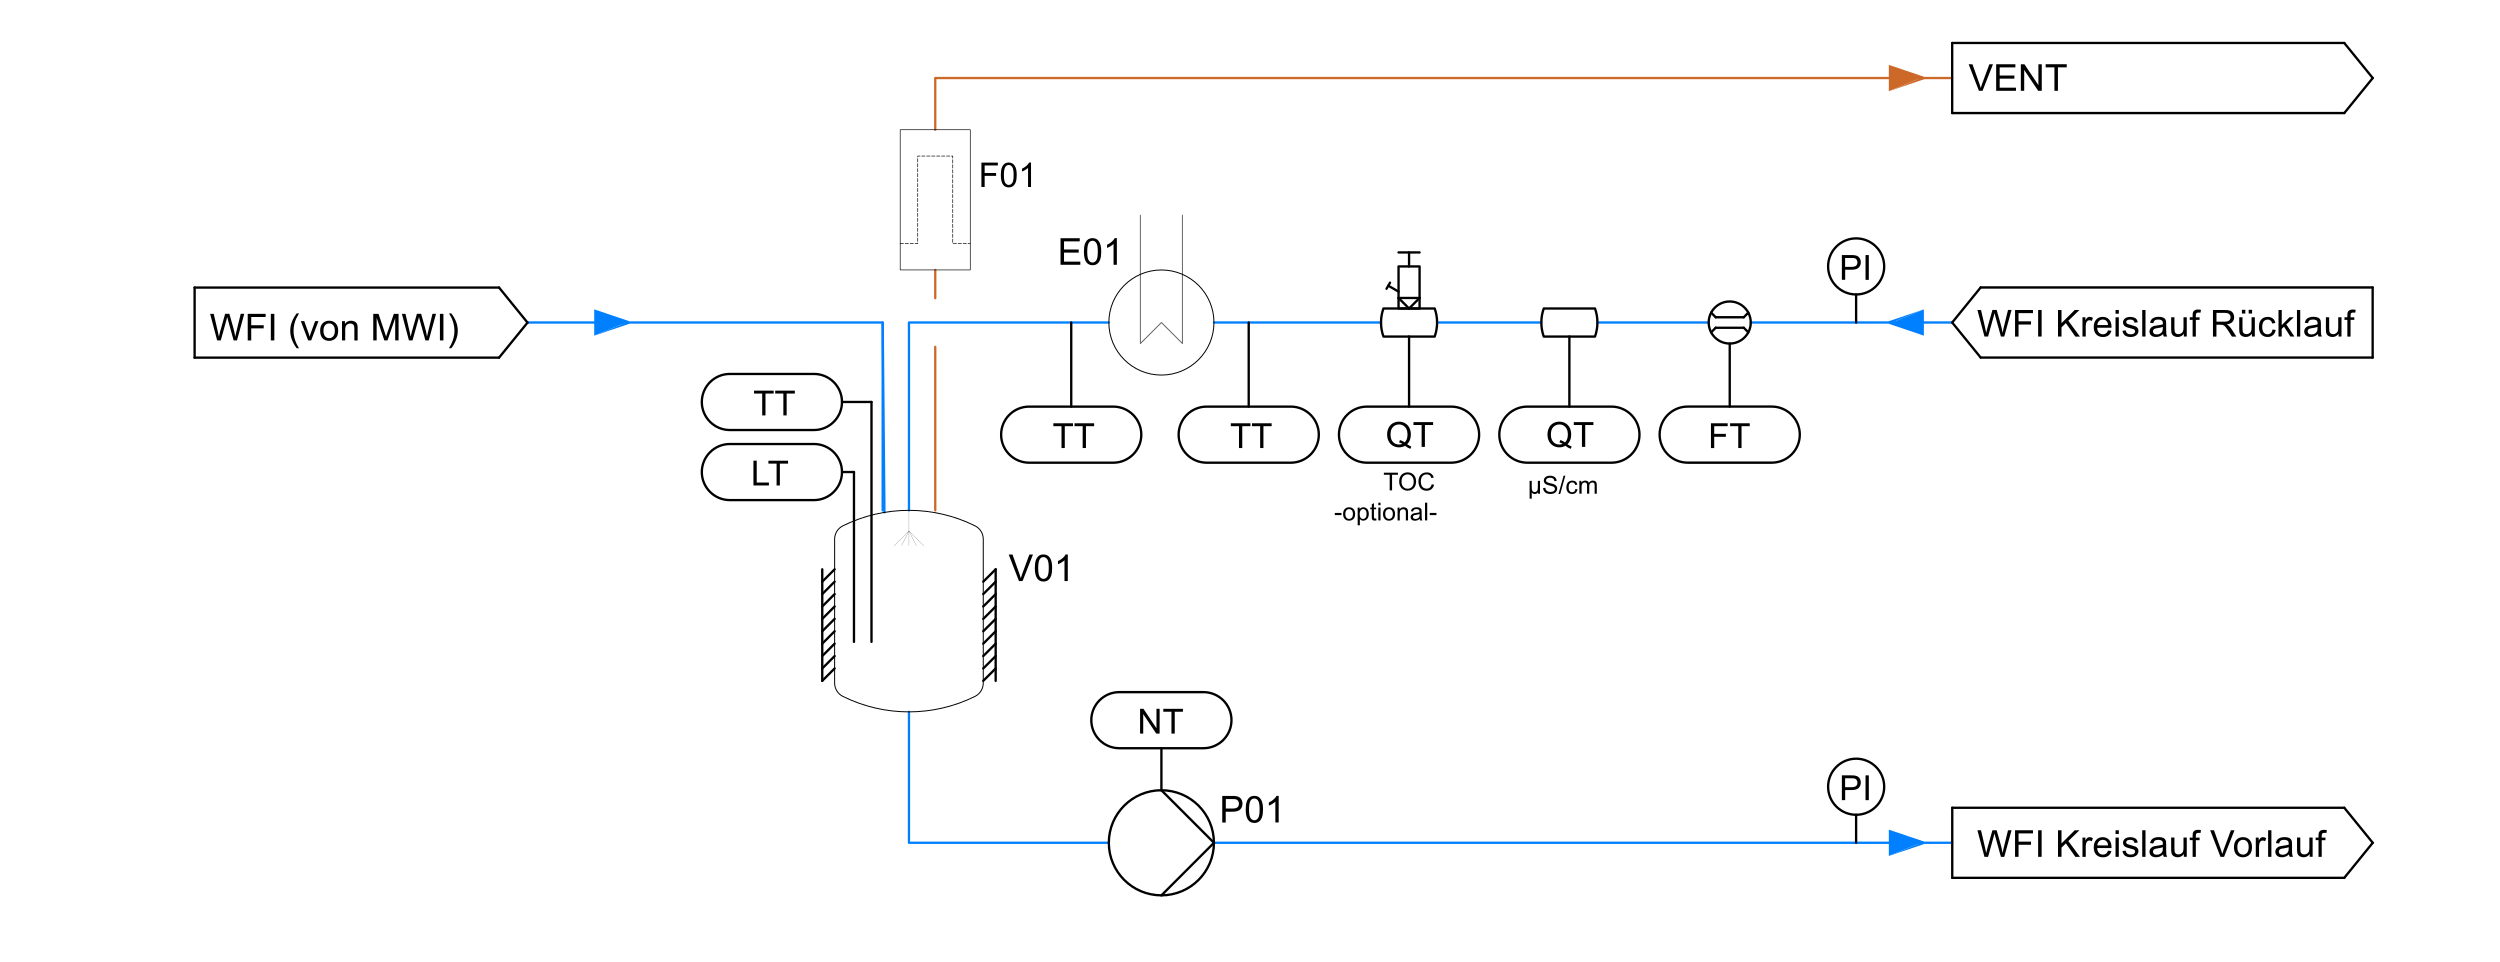 <?xml version="1.0" encoding="utf-8"?>
<!-- Generator: Adobe Illustrator 24.1.3, SVG Export Plug-In . SVG Version: 6.00 Build 0)  -->
<svg version="1.1" id="Ebene_2" xmlns="http://www.w3.org/2000/svg" xmlns:xlink="http://www.w3.org/1999/xlink" x="0px" y="0px"
	 viewBox="0 0 756 291" style="enable-background:new 0 0 756 291;" xml:space="preserve">
<style type="text/css">
	.st0{fill:none;stroke:#007FFF;stroke-width:0.7;stroke-linecap:round;stroke-linejoin:round;stroke-miterlimit:10;}
	.st1{fill:#007FFF;}
	.st2{fill:none;stroke:#CD6928;stroke-width:0.7;stroke-linecap:round;stroke-linejoin:round;stroke-miterlimit:10;}
	.st3{fill:#CD6928;}
	.st4{fill:none;stroke:#000000;stroke-width:0.3;stroke-linecap:round;stroke-linejoin:round;stroke-miterlimit:10;}
	.st5{fill:none;stroke:#000000;stroke-width:0.045;stroke-linecap:round;stroke-linejoin:round;stroke-miterlimit:10;}
	.st6{fill:none;stroke:#636466;stroke-width:0.3;stroke-linecap:round;stroke-linejoin:round;stroke-miterlimit:10;}
	.st7{fill:none;stroke:#000000;stroke-width:0.709;stroke-linecap:round;stroke-linejoin:round;stroke-miterlimit:10;}
	.st8{fill:none;stroke:#000000;stroke-width:0.2;stroke-linecap:round;stroke-linejoin:round;stroke-miterlimit:10;}
	
		.st9{fill:none;stroke:#000000;stroke-width:0.2;stroke-linecap:round;stroke-linejoin:round;stroke-miterlimit:10;stroke-dasharray:1,0.5;}
</style>
<g id="LWPOLYLINE_1933_">
	<polyline class="st0" points="274.87,215.27 274.87,254.86 335.31,254.86 	"/>
</g>
<g id="LWPOLYLINE_1934_">
	<line class="st0" x1="367.1" y1="254.86" x2="590.36" y2="254.86"/>
</g>
<g id="LWPOLYLINE_1938_">
	<polyline class="st0" points="267.45,154.94 266.92,97.53 159.49,97.53 	"/>
</g>
<g id="LWPOLYLINE_1939_">
	<polygon class="st1" points="190.28,97.13 190.28,97.92 179.69,101.5 	"/>
	<polygon class="st1" points="190.28,97.13 179.69,101.5 179.69,93.55 	"/>
</g>
<g id="LWPOLYLINE_1940_">
	<polyline class="st0" points="274.87,154.33 274.87,97.53 335.31,97.53 	"/>
</g>
<g id="LWPOLYLINE_2019_">
	<polygon class="st1" points="581.78,254.47 581.78,255.26 571.18,258.84 	"/>
	<polygon class="st1" points="581.78,254.47 571.18,258.84 571.18,250.89 	"/>
</g>
<g id="LWPOLYLINE_2020_">
	<line class="st0" x1="529.43" y1="97.53" x2="590.36" y2="97.53"/>
</g>
<g id="LWPOLYLINE_2021_">
	<polygon class="st1" points="571.18,97.92 571.18,97.13 581.78,93.55 	"/>
	<polygon class="st1" points="571.18,97.92 581.78,93.55 581.78,101.5 	"/>
</g>
<g id="LWPOLYLINE_2022_">
	<line class="st0" x1="266.92" y1="154.33" x2="266.92" y2="97.53"/>
</g>
<g id="LWPOLYLINE_2026_">
	<line class="st0" x1="483.06" y1="97.53" x2="516.71" y2="97.53"/>
</g>
<g id="LWPOLYLINE_2027_">
	<line class="st0" x1="434.57" y1="97.53" x2="466.11" y2="97.53"/>
</g>
<g id="LWPOLYLINE_2028_">
	<line class="st0" x1="367.1" y1="97.53" x2="417.62" y2="97.53"/>
</g>
<g id="LWPOLYLINE_2037_">
	<polyline class="st2" points="590.34,23.6 282.82,23.6 282.82,39.24 	"/>
</g>
<g id="LWPOLYLINE_2038_">
	<polygon class="st3" points="581.78,23.2 581.78,23.99 571.18,27.57 	"/>
	<polygon class="st3" points="581.78,23.2 571.18,27.57 571.18,19.62 	"/>
</g>
<g id="LWPOLYLINE_2039_">
	<line class="st2" x1="282.82" y1="154.33" x2="282.82" y2="104.88"/>
</g>
<g id="LWPOLYLINE_2040_">
	<line class="st2" x1="282.82" y1="81.63" x2="282.82" y2="90.17"/>
</g>
<g id="LWPOLYLINE_1935_">
	<path class="st4" d="M297.34,183.26v23.3c0,1.71-0.97,3.27-2.5,4.03c-12.59,6.24-27.37,6.24-39.95,0c-1.53-0.76-2.5-2.32-2.5-4.03
		c0,0,0-23.3,0-23.3"/>
</g>
<g id="LWPOLYLINE_1936_">
	<polyline class="st5" points="270.38,165.05 274.87,160.56 272.62,165.05 274.87,160.56 274.87,165.05 274.87,160.56 
		277.12,165.05 274.87,160.56 279.37,165.05 	"/>
</g>
<g id="LWPOLYLINE_1937_">
	<line class="st5" x1="274.87" y1="160.56" x2="274.87" y2="154.33"/>
</g>
<g id="LWPOLYLINE_2029_">
	<polyline class="st6" points="357.57,65.08 357.57,103.88 351.21,97.53 344.85,103.88 344.85,65.08 	"/>
</g>
<g id="MTEXT_530_">
	<g>
		<path d="M320.7,80.07v-8.03h5.81v0.95h-4.75v2.46h4.44v0.94h-4.44v2.73h4.93v0.95H320.7z"/>
		<path d="M327.77,76.11c0-0.95,0.1-1.71,0.29-2.29c0.2-0.58,0.49-1.03,0.87-1.34c0.39-0.31,0.87-0.47,1.46-0.47
			c0.43,0,0.81,0.09,1.13,0.26c0.33,0.17,0.59,0.42,0.81,0.75c0.21,0.33,0.38,0.73,0.5,1.19c0.12,0.47,0.18,1.1,0.18,1.9
			c0,0.94-0.1,1.7-0.29,2.28c-0.19,0.58-0.48,1.03-0.87,1.34c-0.39,0.32-0.87,0.47-1.46,0.47c-0.77,0-1.38-0.28-1.82-0.83
			C328.03,78.7,327.77,77.62,327.77,76.11z M328.78,76.11c0,1.32,0.15,2.2,0.46,2.63s0.69,0.65,1.14,0.65
			c0.45,0,0.83-0.22,1.14-0.66c0.31-0.44,0.46-1.32,0.46-2.63c0-1.32-0.15-2.2-0.46-2.64c-0.31-0.44-0.69-0.65-1.15-0.65
			c-0.45,0-0.81,0.19-1.08,0.58C328.95,73.88,328.78,74.79,328.78,76.11z"/>
		<path d="M337.73,80.07h-0.99v-6.29c-0.24,0.23-0.55,0.45-0.93,0.68c-0.39,0.23-0.73,0.4-1.04,0.51v-0.95
			c0.55-0.26,1.03-0.57,1.45-0.94c0.41-0.37,0.71-0.73,0.88-1.07h0.64V80.07z"/>
	</g>
</g>
<g id="MTEXT_554_">
	<g>
		<path d="M308.14,175.72l-3.11-8.04h1.15l2.09,5.84c0.17,0.47,0.31,0.91,0.42,1.32c0.12-0.44,0.27-0.88,0.43-1.32l2.17-5.84h1.08
			l-3.15,8.04H308.14z"/>
		<path d="M312.93,171.76c0-0.95,0.1-1.71,0.29-2.29c0.2-0.58,0.49-1.03,0.87-1.34c0.39-0.31,0.87-0.47,1.46-0.47
			c0.43,0,0.81,0.09,1.13,0.26c0.33,0.17,0.59,0.42,0.81,0.75s0.38,0.73,0.5,1.2c0.12,0.47,0.18,1.1,0.18,1.9
			c0,0.94-0.1,1.7-0.29,2.28c-0.19,0.58-0.48,1.03-0.87,1.34c-0.39,0.32-0.87,0.47-1.46,0.47c-0.77,0-1.38-0.28-1.82-0.83
			C313.2,174.36,312.93,173.27,312.93,171.76z M313.95,171.76c0,1.32,0.15,2.2,0.46,2.63s0.69,0.66,1.14,0.66
			c0.45,0,0.83-0.22,1.14-0.66c0.31-0.44,0.46-1.32,0.46-2.63c0-1.32-0.15-2.2-0.46-2.64c-0.31-0.43-0.69-0.65-1.15-0.65
			c-0.45,0-0.81,0.19-1.08,0.58C314.12,169.54,313.95,170.44,313.95,171.76z"/>
		<path d="M322.89,175.72h-0.99v-6.29c-0.24,0.23-0.55,0.45-0.93,0.68c-0.39,0.23-0.73,0.4-1.04,0.51v-0.95
			c0.55-0.26,1.03-0.57,1.45-0.94c0.41-0.37,0.71-0.73,0.88-1.07h0.64V175.72z"/>
	</g>
</g>
<g id="LWPOLYLINE_2164_">
	<path class="st4" d="M367.1,97.53c0-8.78-7.12-15.89-15.89-15.89s-15.89,7.12-15.89,15.89s7.12,15.89,15.89,15.89
		S367.1,106.3,367.1,97.53"/>
</g>
<g id="LWPOLYLINE_2165_">
	<path class="st4" d="M297.34,183.26v-20.22c0-1.71-0.97-3.27-2.5-4.03c-12.59-6.24-27.37-6.24-39.95,0
		c-1.53,0.76-2.5,2.32-2.5,4.03c0,0,0,20.22,0,20.22"/>
</g>
<g id="LINE_1541_">
	<line class="st7" x1="150.91" y1="108.15" x2="58.85" y2="108.15"/>
</g>
<g id="LINE_1542_">
	<line class="st7" x1="159.52" y1="97.56" x2="150.91" y2="108.15"/>
</g>
<g id="LINE_1543_">
	<line class="st7" x1="150.91" y1="86.96" x2="159.52" y2="97.56"/>
</g>
<g id="LINE_1544_">
	<line class="st7" x1="58.85" y1="108.15" x2="58.85" y2="86.96"/>
</g>
<g id="MTEXT_512_">
	<g>
		<path d="M65.67,102.94l-2.13-8.03h1.09l1.22,5.27c0.13,0.55,0.25,1.1,0.34,1.64c0.2-0.86,0.33-1.35,0.36-1.49l1.53-5.43h1.28
			l1.15,4.07c0.29,1.01,0.5,1.96,0.62,2.84c0.1-0.51,0.24-1.09,0.4-1.75l1.26-5.16h1.07l-2.2,8.03h-1.02l-1.69-6.12
			c-0.14-0.51-0.23-0.83-0.25-0.94c-0.08,0.37-0.16,0.68-0.24,0.94l-1.7,6.12H65.67z"/>
		<path d="M74.91,102.94v-8.03h5.42v0.95h-4.36v2.49h3.77v0.95h-3.77v3.65H74.91z"/>
		<path d="M81.9,102.94v-8.03h1.06v8.03H81.9z"/>
		<path d="M89.71,105.3c-0.54-0.69-1-1.49-1.38-2.41s-0.56-1.87-0.56-2.86c0-0.87,0.14-1.7,0.42-2.5c0.33-0.92,0.84-1.85,1.52-2.76
			h0.71c-0.44,0.76-0.73,1.3-0.88,1.63c-0.22,0.5-0.4,1.03-0.53,1.58c-0.16,0.68-0.24,1.37-0.24,2.06c0,1.76,0.55,3.51,1.64,5.27
			H89.71z"/>
		<path d="M93.18,102.94l-2.21-5.82h1.04l1.25,3.49c0.14,0.38,0.26,0.77,0.37,1.17c0.09-0.31,0.21-0.68,0.37-1.11l1.29-3.55h1.01
			l-2.2,5.82H93.18z"/>
		<path d="M96.81,100.03c0-1.08,0.3-1.88,0.9-2.4c0.5-0.43,1.11-0.65,1.83-0.65c0.8,0,1.45,0.26,1.96,0.79
			c0.51,0.52,0.76,1.25,0.76,2.17c0,0.75-0.11,1.34-0.34,1.77c-0.22,0.43-0.55,0.76-0.98,1c-0.43,0.24-0.9,0.36-1.41,0.36
			c-0.81,0-1.47-0.26-1.98-0.78C97.06,101.77,96.81,101.01,96.81,100.03z M97.82,100.03c0,0.75,0.16,1.3,0.49,1.67
			c0.33,0.37,0.73,0.56,1.23,0.56c0.49,0,0.9-0.19,1.22-0.56c0.33-0.37,0.49-0.94,0.49-1.7c0-0.72-0.16-1.27-0.49-1.64
			c-0.33-0.37-0.73-0.56-1.22-0.56c-0.49,0-0.9,0.18-1.23,0.55S97.82,99.28,97.82,100.03z"/>
		<path d="M103.42,102.94v-5.82h0.89v0.83c0.43-0.64,1.04-0.96,1.85-0.96c0.35,0,0.67,0.06,0.97,0.19c0.29,0.13,0.51,0.29,0.66,0.5
			c0.15,0.2,0.25,0.45,0.31,0.73c0.04,0.18,0.05,0.5,0.05,0.96v3.58h-0.99V99.4c0-0.4-0.04-0.7-0.12-0.9
			c-0.08-0.2-0.21-0.36-0.41-0.48c-0.2-0.12-0.42-0.18-0.69-0.18c-0.42,0-0.78,0.13-1.09,0.4c-0.31,0.27-0.46,0.77-0.46,1.52v3.18
			H103.42z"/>
		<path d="M112.87,102.94v-8.03h1.6l1.9,5.69c0.18,0.53,0.3,0.93,0.38,1.19c0.09-0.29,0.23-0.72,0.43-1.29l1.92-5.59h1.43v8.03
			h-1.02v-6.73l-2.33,6.73h-0.96l-2.32-6.84v6.84H112.87z"/>
		<path d="M123.66,102.94l-2.13-8.03h1.09l1.22,5.27c0.13,0.55,0.25,1.1,0.34,1.64c0.2-0.86,0.33-1.35,0.36-1.49l1.53-5.43h1.28
			l1.15,4.07c0.29,1.01,0.5,1.96,0.62,2.84c0.1-0.51,0.24-1.09,0.4-1.75l1.26-5.16h1.07l-2.2,8.03h-1.02l-1.69-6.12
			c-0.14-0.51-0.23-0.83-0.25-0.94c-0.08,0.37-0.16,0.68-0.24,0.94l-1.7,6.12H123.66z"/>
		<path d="M133.03,102.94v-8.03h1.06v8.03H133.03z"/>
		<path d="M136.49,105.3h-0.71c1.09-1.75,1.64-3.51,1.64-5.27c0-0.69-0.08-1.37-0.24-2.04c-0.12-0.55-0.3-1.07-0.52-1.58
			c-0.14-0.33-0.44-0.88-0.88-1.64h0.71c0.69,0.92,1.19,1.84,1.52,2.76c0.28,0.8,0.42,1.63,0.42,2.5c0,0.99-0.19,1.94-0.57,2.86
			C137.49,103.81,137.03,104.62,136.49,105.3z"/>
	</g>
</g>
<g id="LINE_1731_">
	<line class="st7" x1="258.24" y1="194.09" x2="258.24" y2="142.75"/>
</g>
<g id="LWPOLYLINE_2017_">
	<path class="st7" d="M246.14,134.27h-25.43c-4.68,0-8.48,3.8-8.48,8.48s3.8,8.48,8.48,8.48h25.43c4.68,0,8.48-3.8,8.48-8.48
		S250.83,134.27,246.14,134.27z"/>
</g>
<g id="LINE_1733_">
	<line class="st7" x1="263.54" y1="194.09" x2="263.54" y2="121.56"/>
</g>
<g id="LWPOLYLINE_2018_">
	<path class="st7" d="M246.14,113.08h-25.43c-4.68,0-8.48,3.8-8.48,8.48c0,4.68,3.8,8.48,8.48,8.48h25.43c4.68,0,8.48-3.8,8.48-8.48
		C254.62,116.88,250.83,113.08,246.14,113.08z"/>
</g>
<g id="LINE_1735_">
	<line class="st7" x1="248.65" y1="205.88" x2="248.65" y2="172.16"/>
</g>
<g id="LINE_1754_">
	<line class="st7" x1="301.09" y1="205.88" x2="301.09" y2="172.16"/>
</g>
<g id="LINE_1755_">
	<line class="st7" x1="708.91" y1="265.46" x2="590.36" y2="265.46"/>
</g>
<g id="LINE_1756_">
	<line class="st7" x1="717.52" y1="254.86" x2="708.91" y2="265.46"/>
</g>
<g id="LINE_1757_">
	<line class="st7" x1="708.91" y1="244.27" x2="717.52" y2="254.86"/>
</g>
<g id="LINE_1758_">
	<line class="st7" x1="590.36" y1="244.27" x2="708.91" y2="244.27"/>
</g>
<g id="LINE_1759_">
	<line class="st7" x1="590.36" y1="265.46" x2="590.36" y2="244.27"/>
</g>
<g id="MTEXT_526_">
	<g>
		<path d="M600.1,259.11l-2.13-8.04h1.09l1.22,5.27c0.13,0.55,0.24,1.1,0.34,1.64c0.2-0.86,0.33-1.35,0.36-1.48l1.53-5.43h1.28
			l1.15,4.07c0.29,1.01,0.5,1.96,0.62,2.84c0.1-0.51,0.24-1.09,0.4-1.75l1.26-5.16h1.07l-2.2,8.04h-1.02l-1.69-6.12
			c-0.14-0.51-0.23-0.83-0.25-0.94c-0.08,0.37-0.16,0.68-0.24,0.94l-1.7,6.12H600.1z"/>
		<path d="M609.35,259.11v-8.04h5.42v0.95h-4.36v2.49h3.77v0.95h-3.77v3.65H609.35z"/>
		<path d="M616.33,259.11v-8.04h1.06v8.04H616.33z"/>
		<path d="M622.34,259.11v-8.04h1.06v3.98l3.99-3.98h1.44l-3.37,3.26l3.52,4.78h-1.4l-2.86-4.07l-1.32,1.28v2.78H622.34z"/>
		<path d="M629.74,259.11v-5.82h0.89v0.88c0.23-0.41,0.44-0.68,0.63-0.82c0.19-0.13,0.4-0.2,0.63-0.2c0.33,0,0.67,0.11,1.01,0.32
			l-0.34,0.92c-0.24-0.14-0.48-0.21-0.72-0.21c-0.22,0-0.41,0.06-0.58,0.19s-0.29,0.31-0.37,0.54c-0.11,0.35-0.16,0.73-0.16,1.15
			v3.05H629.74z"/>
		<path d="M637.47,257.24l1.02,0.13c-0.16,0.6-0.46,1.06-0.89,1.39c-0.43,0.33-0.99,0.49-1.67,0.49c-0.85,0-1.53-0.26-2.03-0.79
			s-0.75-1.26-0.75-2.21c0-0.98,0.25-1.74,0.76-2.28c0.5-0.54,1.16-0.81,1.96-0.81c0.78,0,1.41,0.26,1.91,0.79
			c0.49,0.53,0.74,1.28,0.74,2.24c0,0.06,0,0.15,0,0.26h-4.34c0.04,0.64,0.22,1.13,0.54,1.47s0.73,0.51,1.22,0.51
			c0.36,0,0.67-0.09,0.93-0.29C637.12,257.96,637.32,257.65,637.47,257.24z M634.23,255.64h3.25c-0.04-0.49-0.17-0.86-0.37-1.1
			c-0.31-0.38-0.72-0.57-1.22-0.57c-0.45,0-0.83,0.15-1.14,0.45C634.44,254.73,634.27,255.13,634.23,255.64z"/>
		<path d="M639.74,252.21v-1.13h0.99v1.13H639.74z M639.74,259.11v-5.82h0.99v5.82H639.74z"/>
		<path d="M641.83,257.37l0.98-0.15c0.05,0.39,0.21,0.69,0.46,0.9s0.6,0.31,1.05,0.31c0.45,0,0.79-0.09,1.01-0.28
			c0.22-0.18,0.33-0.4,0.33-0.65c0-0.22-0.1-0.4-0.29-0.53c-0.14-0.09-0.47-0.2-1.01-0.33c-0.72-0.18-1.22-0.34-1.5-0.47
			c-0.28-0.13-0.49-0.32-0.64-0.55c-0.14-0.24-0.22-0.5-0.22-0.78c0-0.26,0.06-0.5,0.18-0.72c0.12-0.22,0.28-0.4,0.49-0.55
			c0.15-0.11,0.36-0.21,0.63-0.29c0.26-0.08,0.55-0.12,0.85-0.12c0.46,0,0.86,0.07,1.2,0.2c0.35,0.13,0.6,0.31,0.76,0.53
			c0.17,0.22,0.28,0.53,0.34,0.9l-0.96,0.13c-0.04-0.3-0.17-0.53-0.38-0.7s-0.51-0.25-0.89-0.25c-0.45,0-0.78,0.07-0.97,0.22
			c-0.19,0.15-0.29,0.33-0.29,0.53c0,0.13,0.04,0.24,0.12,0.34c0.08,0.11,0.21,0.19,0.38,0.26c0.1,0.04,0.39,0.12,0.87,0.25
			c0.7,0.19,1.18,0.34,1.46,0.46c0.28,0.12,0.49,0.29,0.65,0.52s0.24,0.51,0.24,0.84c0,0.33-0.1,0.64-0.29,0.93
			c-0.19,0.29-0.47,0.52-0.83,0.67c-0.36,0.16-0.77,0.24-1.23,0.24c-0.76,0-1.33-0.16-1.73-0.47S641.94,257.99,641.83,257.37z"/>
		<path d="M647.81,259.11v-8.04h0.99v8.04H647.81z"/>
		<path d="M654.13,258.39c-0.37,0.31-0.72,0.53-1.05,0.66s-0.7,0.19-1.09,0.19c-0.64,0-1.13-0.16-1.47-0.47s-0.52-0.71-0.52-1.2
			c0-0.29,0.07-0.55,0.2-0.78c0.13-0.24,0.3-0.42,0.51-0.57c0.21-0.14,0.45-0.25,0.71-0.32c0.19-0.05,0.49-0.1,0.88-0.15
			c0.8-0.09,1.38-0.21,1.76-0.34c0-0.13,0-0.22,0-0.26c0-0.4-0.09-0.69-0.28-0.85c-0.25-0.22-0.63-0.33-1.12-0.33
			c-0.46,0-0.81,0.08-1.03,0.24c-0.22,0.16-0.38,0.45-0.49,0.86l-0.96-0.13c0.09-0.41,0.23-0.75,0.43-1
			c0.2-0.25,0.49-0.45,0.87-0.59c0.38-0.14,0.82-0.21,1.32-0.21c0.5,0,0.9,0.06,1.21,0.18c0.31,0.12,0.54,0.26,0.68,0.44
			c0.15,0.18,0.25,0.4,0.31,0.67c0.03,0.17,0.05,0.47,0.05,0.91v1.32c0,0.92,0.02,1.5,0.06,1.74c0.04,0.24,0.12,0.48,0.25,0.7h-1.03
			C654.22,258.91,654.16,258.67,654.13,258.39z M654.05,256.19c-0.36,0.15-0.9,0.27-1.61,0.37c-0.41,0.06-0.69,0.12-0.86,0.2
			c-0.17,0.07-0.3,0.18-0.39,0.32c-0.09,0.14-0.14,0.3-0.14,0.47c0,0.26,0.1,0.48,0.3,0.66s0.49,0.26,0.87,0.26
			c0.38,0,0.72-0.08,1.01-0.25s0.51-0.39,0.65-0.68c0.11-0.22,0.16-0.55,0.16-0.99V256.19z"/>
		<path d="M660.39,259.11v-0.86c-0.45,0.66-1.07,0.99-1.85,0.99c-0.34,0-0.66-0.07-0.96-0.2c-0.3-0.13-0.52-0.3-0.66-0.5
			c-0.14-0.2-0.25-0.44-0.3-0.73c-0.04-0.19-0.06-0.5-0.06-0.92v-3.61h0.99v3.23c0,0.52,0.02,0.86,0.06,1.04
			c0.06,0.26,0.19,0.46,0.39,0.61c0.2,0.15,0.45,0.22,0.75,0.22c0.3,0,0.57-0.08,0.83-0.23c0.26-0.15,0.44-0.36,0.55-0.62
			c0.11-0.26,0.16-0.64,0.16-1.14v-3.12h0.99v5.82H660.39z"/>
		<path d="M663.05,259.11v-5.05h-0.87v-0.77h0.87v-0.62c0-0.39,0.04-0.68,0.1-0.87c0.09-0.26,0.26-0.46,0.5-0.62
			s0.57-0.24,1.01-0.24c0.28,0,0.58,0.03,0.92,0.1l-0.15,0.86c-0.2-0.04-0.4-0.05-0.58-0.05c-0.3,0-0.51,0.06-0.64,0.19
			c-0.12,0.13-0.19,0.37-0.19,0.72v0.54h1.13v0.77h-1.13v5.05H663.05z"/>
		<path d="M671.47,259.11l-3.11-8.04h1.15l2.09,5.84c0.17,0.47,0.31,0.91,0.42,1.32c0.12-0.44,0.27-0.88,0.43-1.32l2.17-5.84h1.09
			l-3.15,8.04H671.47z"/>
		<path d="M675.55,256.2c0-1.08,0.3-1.88,0.9-2.4c0.5-0.43,1.11-0.65,1.83-0.65c0.8,0,1.45,0.26,1.96,0.79
			c0.51,0.52,0.76,1.25,0.76,2.17c0,0.75-0.11,1.34-0.34,1.77c-0.22,0.43-0.55,0.76-0.98,1s-0.9,0.36-1.41,0.36
			c-0.82,0-1.47-0.26-1.98-0.78C675.8,257.94,675.55,257.18,675.55,256.2z M676.57,256.2c0,0.75,0.16,1.3,0.49,1.67
			c0.33,0.37,0.73,0.56,1.23,0.56c0.49,0,0.9-0.19,1.22-0.56c0.33-0.37,0.49-0.94,0.49-1.71c0-0.72-0.16-1.26-0.49-1.64
			s-0.73-0.56-1.22-0.56c-0.49,0-0.9,0.18-1.23,0.55S676.57,255.46,676.57,256.2z"/>
		<path d="M682.15,259.11v-5.82h0.89v0.88c0.23-0.41,0.44-0.68,0.63-0.82c0.19-0.13,0.4-0.2,0.63-0.2c0.33,0,0.67,0.11,1.01,0.32
			l-0.34,0.92c-0.24-0.14-0.48-0.21-0.72-0.21c-0.22,0-0.41,0.06-0.58,0.19s-0.29,0.31-0.37,0.54c-0.11,0.35-0.16,0.73-0.16,1.15
			v3.05H682.15z"/>
		<path d="M685.88,259.11v-8.04h0.99v8.04H685.88z"/>
		<path d="M692.19,258.39c-0.37,0.31-0.72,0.53-1.05,0.66s-0.7,0.19-1.09,0.19c-0.64,0-1.13-0.16-1.47-0.47s-0.52-0.71-0.52-1.2
			c0-0.29,0.07-0.55,0.2-0.78c0.13-0.24,0.3-0.42,0.51-0.57c0.21-0.14,0.45-0.25,0.71-0.32c0.19-0.05,0.49-0.1,0.88-0.15
			c0.8-0.09,1.38-0.21,1.76-0.34c0-0.13,0-0.22,0-0.26c0-0.4-0.09-0.69-0.28-0.85c-0.25-0.22-0.63-0.33-1.12-0.33
			c-0.46,0-0.81,0.08-1.03,0.24c-0.22,0.16-0.38,0.45-0.49,0.86l-0.96-0.13c0.09-0.41,0.23-0.75,0.43-1
			c0.2-0.25,0.49-0.45,0.87-0.59c0.38-0.14,0.82-0.21,1.32-0.21c0.5,0,0.9,0.06,1.21,0.18c0.31,0.12,0.54,0.26,0.68,0.44
			c0.15,0.18,0.25,0.4,0.31,0.67c0.03,0.17,0.05,0.47,0.05,0.91v1.32c0,0.92,0.02,1.5,0.06,1.74c0.04,0.24,0.12,0.48,0.25,0.7h-1.03
			C692.29,258.91,692.22,258.67,692.19,258.39z M692.11,256.19c-0.36,0.15-0.9,0.27-1.61,0.37c-0.41,0.06-0.69,0.12-0.86,0.2
			c-0.17,0.07-0.3,0.18-0.39,0.32c-0.09,0.14-0.14,0.3-0.14,0.47c0,0.26,0.1,0.48,0.3,0.66s0.49,0.26,0.87,0.26
			c0.38,0,0.72-0.08,1.01-0.25s0.51-0.39,0.65-0.68c0.11-0.22,0.16-0.55,0.16-0.99V256.19z"/>
		<path d="M698.45,259.11v-0.86c-0.45,0.66-1.07,0.99-1.85,0.99c-0.34,0-0.66-0.07-0.96-0.2c-0.3-0.13-0.52-0.3-0.66-0.5
			c-0.14-0.2-0.25-0.44-0.3-0.73c-0.04-0.19-0.06-0.5-0.06-0.92v-3.61h0.99v3.23c0,0.52,0.02,0.86,0.06,1.04
			c0.06,0.26,0.19,0.46,0.39,0.61c0.2,0.15,0.45,0.22,0.75,0.22c0.3,0,0.57-0.08,0.83-0.23c0.26-0.15,0.44-0.36,0.55-0.62
			c0.11-0.26,0.16-0.64,0.16-1.14v-3.12h0.99v5.82H698.45z"/>
		<path d="M701.12,259.11v-5.05h-0.87v-0.77h0.87v-0.62c0-0.39,0.04-0.68,0.1-0.87c0.09-0.26,0.26-0.46,0.5-0.62
			s0.57-0.24,1.01-0.24c0.28,0,0.58,0.03,0.92,0.1l-0.15,0.86c-0.2-0.04-0.4-0.05-0.58-0.05c-0.3,0-0.51,0.06-0.64,0.19
			c-0.12,0.13-0.19,0.37-0.19,0.72v0.54h1.13v0.77h-1.13v5.05H701.12z"/>
	</g>
</g>
<g id="CIRCLE_210_">
	<path class="st7" d="M552.82,237.91c0-4.68,3.8-8.48,8.48-8.48s8.48,3.8,8.48,8.48c0,4.68-3.8,8.48-8.48,8.48
		S552.82,242.59,552.82,237.91L552.82,237.91z"/>
</g>
<g id="LINE_1760_">
	<line class="st7" x1="561.29" y1="246.39" x2="561.29" y2="254.86"/>
</g>
<g id="LINE_1761_">
	<line class="st7" x1="598.95" y1="108.12" x2="717.49" y2="108.12"/>
</g>
<g id="LINE_1762_">
	<line class="st7" x1="590.34" y1="97.53" x2="598.95" y2="108.12"/>
</g>
<g id="LINE_1763_">
	<line class="st7" x1="598.95" y1="86.93" x2="590.34" y2="97.53"/>
</g>
<g id="LINE_1764_">
	<line class="st7" x1="717.49" y1="86.93" x2="598.95" y2="86.93"/>
</g>
<g id="LINE_1765_">
	<line class="st7" x1="717.49" y1="108.12" x2="717.49" y2="86.93"/>
</g>
<g id="MTEXT_527_">
	<g>
		<path d="M600.1,101.77l-2.13-8.03h1.09l1.22,5.27c0.13,0.55,0.24,1.1,0.34,1.64c0.2-0.86,0.33-1.35,0.36-1.49l1.53-5.43h1.28
			l1.15,4.07c0.29,1.01,0.5,1.96,0.62,2.84c0.1-0.51,0.24-1.09,0.4-1.75l1.26-5.16h1.07l-2.2,8.03h-1.02l-1.69-6.12
			c-0.14-0.51-0.23-0.83-0.25-0.94c-0.08,0.37-0.16,0.68-0.24,0.94l-1.7,6.12H600.1z"/>
		<path d="M609.35,101.77v-8.03h5.42v0.95h-4.36v2.49h3.77v0.95h-3.77v3.65H609.35z"/>
		<path d="M616.33,101.77v-8.03h1.06v8.03H616.33z"/>
		<path d="M622.34,101.77v-8.03h1.06v3.98l3.99-3.98h1.44l-3.37,3.26l3.52,4.78h-1.4l-2.86-4.07l-1.32,1.28v2.78H622.34z"/>
		<path d="M629.74,101.77v-5.82h0.89v0.88c0.23-0.41,0.44-0.69,0.63-0.82c0.19-0.13,0.4-0.2,0.63-0.2c0.33,0,0.67,0.11,1.01,0.32
			l-0.34,0.92c-0.24-0.14-0.48-0.21-0.72-0.21c-0.22,0-0.41,0.06-0.58,0.19c-0.17,0.13-0.29,0.31-0.37,0.54
			c-0.11,0.35-0.16,0.73-0.16,1.15v3.05H629.74z"/>
		<path d="M637.47,99.9l1.02,0.13c-0.16,0.6-0.46,1.06-0.89,1.39c-0.43,0.33-0.99,0.49-1.67,0.49c-0.85,0-1.53-0.26-2.03-0.79
			s-0.75-1.26-0.75-2.21c0-0.98,0.25-1.74,0.76-2.28c0.5-0.54,1.16-0.81,1.96-0.81c0.78,0,1.41,0.27,1.91,0.79s0.74,1.27,0.74,2.24
			c0,0.06,0,0.15,0,0.26h-4.34c0.04,0.64,0.22,1.13,0.54,1.47s0.73,0.51,1.22,0.51c0.36,0,0.67-0.09,0.93-0.29
			C637.12,100.62,637.32,100.31,637.47,99.9z M634.23,98.3h3.25c-0.04-0.49-0.17-0.86-0.37-1.1c-0.31-0.38-0.72-0.57-1.22-0.57
			c-0.45,0-0.83,0.15-1.14,0.46C634.44,97.39,634.27,97.8,634.23,98.3z"/>
		<path d="M639.74,94.87v-1.13h0.99v1.13H639.74z M639.74,101.77v-5.82h0.99v5.82H639.74z"/>
		<path d="M641.83,100.04l0.98-0.15c0.05,0.39,0.21,0.69,0.46,0.9c0.25,0.21,0.6,0.31,1.05,0.31c0.45,0,0.79-0.09,1.01-0.28
			c0.22-0.18,0.33-0.4,0.33-0.65c0-0.22-0.1-0.4-0.29-0.53c-0.14-0.09-0.47-0.2-1.01-0.33c-0.72-0.18-1.22-0.34-1.5-0.47
			c-0.28-0.13-0.49-0.32-0.64-0.55c-0.14-0.24-0.22-0.5-0.22-0.78c0-0.26,0.06-0.5,0.18-0.72c0.12-0.22,0.28-0.4,0.49-0.55
			c0.15-0.11,0.36-0.21,0.63-0.29c0.26-0.08,0.55-0.12,0.85-0.12c0.46,0,0.86,0.07,1.2,0.2c0.35,0.13,0.6,0.31,0.76,0.53
			c0.17,0.22,0.28,0.52,0.34,0.9l-0.96,0.13c-0.04-0.3-0.17-0.53-0.38-0.7s-0.51-0.25-0.89-0.25c-0.45,0-0.78,0.08-0.97,0.22
			c-0.19,0.15-0.29,0.33-0.29,0.53c0,0.13,0.04,0.24,0.12,0.35c0.08,0.11,0.21,0.19,0.38,0.26c0.1,0.04,0.39,0.12,0.87,0.25
			c0.7,0.19,1.18,0.34,1.46,0.46c0.28,0.12,0.49,0.29,0.65,0.52s0.24,0.51,0.24,0.84c0,0.33-0.1,0.64-0.29,0.93
			c-0.19,0.29-0.47,0.52-0.83,0.67c-0.36,0.16-0.77,0.24-1.23,0.24c-0.76,0-1.33-0.16-1.73-0.47
			C642.19,101.12,641.94,100.65,641.83,100.04z"/>
		<path d="M647.81,101.77v-8.03h0.99v8.03H647.81z"/>
		<path d="M654.13,101.05c-0.37,0.31-0.72,0.53-1.05,0.66c-0.34,0.13-0.7,0.19-1.09,0.19c-0.64,0-1.13-0.16-1.47-0.47
			c-0.34-0.31-0.52-0.71-0.52-1.2c0-0.29,0.07-0.55,0.2-0.78c0.13-0.24,0.3-0.42,0.51-0.57c0.21-0.14,0.45-0.25,0.71-0.32
			c0.19-0.05,0.49-0.1,0.88-0.15c0.8-0.1,1.38-0.21,1.76-0.34c0-0.14,0-0.22,0-0.26c0-0.4-0.09-0.69-0.28-0.85
			c-0.25-0.22-0.63-0.33-1.12-0.33c-0.46,0-0.81,0.08-1.03,0.24c-0.22,0.16-0.38,0.45-0.49,0.86l-0.96-0.13
			c0.09-0.41,0.23-0.75,0.43-1c0.2-0.25,0.49-0.45,0.87-0.59s0.82-0.21,1.32-0.21c0.5,0,0.9,0.06,1.21,0.18
			c0.31,0.12,0.54,0.26,0.68,0.44c0.15,0.18,0.25,0.4,0.31,0.67c0.03,0.17,0.05,0.47,0.05,0.91v1.32c0,0.92,0.02,1.5,0.06,1.74
			s0.12,0.48,0.25,0.7h-1.03C654.22,101.57,654.16,101.33,654.13,101.05z M654.05,98.85c-0.36,0.15-0.9,0.27-1.61,0.37
			c-0.41,0.06-0.69,0.12-0.86,0.2c-0.17,0.07-0.3,0.18-0.39,0.32c-0.09,0.14-0.14,0.3-0.14,0.47c0,0.26,0.1,0.48,0.3,0.66
			s0.49,0.26,0.87,0.26c0.38,0,0.72-0.08,1.01-0.25c0.3-0.17,0.51-0.39,0.65-0.68c0.11-0.22,0.16-0.55,0.16-0.99V98.85z"/>
		<path d="M660.39,101.77v-0.85c-0.45,0.66-1.07,0.99-1.85,0.99c-0.34,0-0.66-0.07-0.96-0.2c-0.3-0.13-0.52-0.3-0.66-0.5
			c-0.14-0.2-0.25-0.44-0.3-0.73c-0.04-0.19-0.06-0.5-0.06-0.92v-3.61h0.99v3.23c0,0.52,0.02,0.86,0.06,1.04
			c0.06,0.26,0.19,0.46,0.39,0.61s0.45,0.22,0.75,0.22c0.3,0,0.57-0.08,0.83-0.23c0.26-0.15,0.44-0.36,0.55-0.62
			c0.11-0.26,0.16-0.64,0.16-1.14v-3.12h0.99v5.82H660.39z"/>
		<path d="M663.05,101.77v-5.05h-0.87v-0.77h0.87v-0.62c0-0.39,0.04-0.68,0.1-0.87c0.09-0.26,0.26-0.46,0.5-0.62
			c0.24-0.16,0.57-0.24,1.01-0.24c0.28,0,0.58,0.03,0.92,0.1l-0.15,0.86c-0.2-0.04-0.4-0.05-0.58-0.05c-0.3,0-0.51,0.06-0.64,0.19
			c-0.12,0.13-0.19,0.37-0.19,0.72v0.54h1.13v0.77h-1.13v5.05H663.05z"/>
		<path d="M669.2,101.77v-8.03h3.56c0.72,0,1.26,0.07,1.63,0.22c0.37,0.14,0.67,0.4,0.89,0.76s0.33,0.77,0.33,1.21
			c0,0.57-0.18,1.05-0.55,1.44c-0.37,0.39-0.94,0.64-1.71,0.75c0.28,0.14,0.5,0.27,0.64,0.4c0.31,0.28,0.6,0.64,0.88,1.07l1.4,2.19
			h-1.34l-1.06-1.67c-0.31-0.48-0.57-0.85-0.77-1.11s-0.38-0.43-0.54-0.54c-0.16-0.1-0.32-0.17-0.49-0.21
			c-0.12-0.03-0.32-0.04-0.59-0.04h-1.23v3.57H669.2z M670.26,97.28h2.29c0.49,0,0.87-0.05,1.14-0.15c0.27-0.1,0.48-0.26,0.62-0.48
			c0.14-0.22,0.21-0.46,0.21-0.72c0-0.38-0.14-0.69-0.41-0.94c-0.28-0.24-0.71-0.37-1.31-0.37h-2.54V97.28z"/>
		<path d="M680.97,101.77v-0.85c-0.45,0.66-1.07,0.99-1.85,0.99c-0.34,0-0.66-0.07-0.96-0.2c-0.3-0.13-0.52-0.3-0.66-0.5
			c-0.14-0.2-0.25-0.44-0.3-0.73c-0.04-0.19-0.06-0.5-0.06-0.92v-3.61h0.99v3.23c0,0.52,0.02,0.86,0.06,1.04
			c0.06,0.26,0.19,0.46,0.39,0.61s0.45,0.22,0.75,0.22c0.3,0,0.57-0.08,0.83-0.23c0.26-0.15,0.44-0.36,0.55-0.62
			c0.11-0.26,0.16-0.64,0.16-1.14v-3.12h0.99v5.82H680.97z M677.96,94.81v-1.12h1.03v1.12H677.96z M680,94.81v-1.12h1.03v1.12H680z"
			/>
		<path d="M687.2,99.64l0.97,0.13c-0.11,0.67-0.38,1.19-0.81,1.57c-0.44,0.38-0.97,0.57-1.61,0.57c-0.8,0-1.44-0.26-1.92-0.78
			c-0.48-0.52-0.73-1.27-0.73-2.24c0-0.63,0.1-1.18,0.31-1.65s0.53-0.82,0.95-1.06c0.42-0.24,0.89-0.35,1.39-0.35
			c0.63,0,1.15,0.16,1.55,0.48c0.4,0.32,0.66,0.77,0.77,1.36l-0.96,0.15c-0.09-0.39-0.25-0.69-0.49-0.88s-0.51-0.3-0.84-0.3
			c-0.5,0-0.9,0.18-1.21,0.53c-0.31,0.36-0.47,0.92-0.47,1.69c0,0.78,0.15,1.35,0.45,1.7c0.3,0.35,0.69,0.53,1.17,0.53
			c0.39,0,0.71-0.12,0.97-0.36C686.97,100.5,687.13,100.13,687.2,99.64z"/>
		<path d="M689.02,101.77v-8.03H690v4.58l2.33-2.37h1.28l-2.23,2.16l2.45,3.66h-1.22l-1.92-2.98l-0.7,0.67v2.31H689.02z"/>
		<path d="M694.6,101.77v-8.03h0.99v8.03H694.6z"/>
		<path d="M700.92,101.05c-0.37,0.31-0.72,0.53-1.05,0.66c-0.34,0.13-0.7,0.19-1.09,0.19c-0.64,0-1.13-0.16-1.47-0.47
			c-0.34-0.31-0.52-0.71-0.52-1.2c0-0.29,0.07-0.55,0.2-0.78c0.13-0.24,0.3-0.42,0.51-0.57c0.21-0.14,0.45-0.25,0.71-0.32
			c0.19-0.05,0.49-0.1,0.88-0.15c0.8-0.1,1.38-0.21,1.76-0.34c0-0.14,0-0.22,0-0.26c0-0.4-0.09-0.69-0.28-0.85
			c-0.25-0.22-0.63-0.33-1.12-0.33c-0.46,0-0.81,0.08-1.03,0.24c-0.22,0.16-0.38,0.45-0.49,0.86l-0.96-0.13
			c0.09-0.41,0.23-0.75,0.43-1c0.2-0.25,0.49-0.45,0.87-0.59s0.82-0.21,1.32-0.21c0.5,0,0.9,0.06,1.21,0.18
			c0.31,0.12,0.54,0.26,0.68,0.44c0.15,0.18,0.25,0.4,0.31,0.67c0.03,0.17,0.05,0.47,0.05,0.91v1.32c0,0.92,0.02,1.5,0.06,1.74
			s0.12,0.48,0.25,0.7h-1.03C701.01,101.57,700.95,101.33,700.92,101.05z M700.83,98.85c-0.36,0.15-0.9,0.27-1.61,0.37
			c-0.41,0.06-0.69,0.12-0.86,0.2c-0.17,0.07-0.3,0.18-0.39,0.32c-0.09,0.14-0.14,0.3-0.14,0.47c0,0.26,0.1,0.48,0.3,0.66
			s0.49,0.26,0.87,0.26c0.38,0,0.72-0.08,1.01-0.25c0.3-0.17,0.51-0.39,0.65-0.68c0.11-0.22,0.16-0.55,0.16-0.99V98.85z"/>
		<path d="M707.18,101.77v-0.85c-0.45,0.66-1.07,0.99-1.85,0.99c-0.34,0-0.66-0.07-0.96-0.2c-0.3-0.13-0.52-0.3-0.66-0.5
			c-0.14-0.2-0.25-0.44-0.3-0.73c-0.04-0.19-0.06-0.5-0.06-0.92v-3.61h0.99v3.23c0,0.52,0.02,0.86,0.06,1.04
			c0.06,0.26,0.19,0.46,0.39,0.61s0.45,0.22,0.75,0.22c0.3,0,0.57-0.08,0.83-0.23c0.26-0.15,0.44-0.36,0.55-0.62
			c0.11-0.26,0.16-0.64,0.16-1.14v-3.12h0.99v5.82H707.18z"/>
		<path d="M709.84,101.77v-5.05h-0.87v-0.77h0.87v-0.62c0-0.39,0.04-0.68,0.1-0.87c0.09-0.26,0.26-0.46,0.5-0.62
			c0.24-0.16,0.57-0.24,1.01-0.24c0.28,0,0.58,0.03,0.92,0.1l-0.15,0.86c-0.2-0.04-0.4-0.05-0.58-0.05c-0.3,0-0.51,0.06-0.64,0.19
			c-0.12,0.13-0.19,0.37-0.19,0.72v0.54h1.13v0.77h-1.13v5.05H709.84z"/>
	</g>
</g>
<g id="CIRCLE_211_">
	<path class="st7" d="M552.82,80.57c0-4.68,3.8-8.48,8.48-8.48s8.48,3.8,8.48,8.48c0,4.68-3.8,8.48-8.48,8.48
		S552.82,85.25,552.82,80.57L552.82,80.57z"/>
</g>
<g id="LINE_1766_">
	<line class="st7" x1="561.29" y1="89.05" x2="561.29" y2="97.53"/>
</g>
<g id="LINE_1767_">
	<line class="st7" x1="523.07" y1="122.96" x2="523.07" y2="103.88"/>
</g>
<g id="LWPOLYLINE_2023_">
	<path class="st7" d="M510.35,139.91h25.43c4.68,0,8.48-3.8,8.48-8.48c0-4.68-3.8-8.48-8.48-8.48h-25.43c-4.68,0-8.48,3.8-8.48,8.48
		C501.88,136.11,505.67,139.91,510.35,139.91z"/>
</g>
<g id="LWPOLYLINE_2024_">
	<path class="st7" d="M413.38,122.96h25.43c4.68,0,8.48,3.8,8.48,8.48c0,4.68-3.8,8.48-8.48,8.48h-25.43c-4.68,0-8.48-3.8-8.48-8.48
		C404.9,126.75,408.7,122.96,413.38,122.96z"/>
</g>
<g id="LINE_1768_">
	<line class="st7" x1="426.1" y1="122.96" x2="426.1" y2="101.76"/>
</g>
<g id="LWPOLYLINE_2025_">
	<path class="st7" d="M461.87,122.96h25.43c4.68,0,8.48,3.8,8.48,8.48c0,4.68-3.8,8.48-8.48,8.48h-25.43c-4.68,0-8.48-3.8-8.48-8.48
		C453.39,126.75,457.19,122.96,461.87,122.96z"/>
</g>
<g id="LINE_1769_">
	<line class="st7" x1="474.58" y1="122.96" x2="474.58" y2="101.76"/>
</g>
<g id="MTEXT_528_">
	<g>
		<path d="M465.7,145.42v3.88h-0.59v-0.46c-0.13,0.19-0.25,0.33-0.38,0.4c-0.17,0.1-0.37,0.15-0.6,0.15c-0.2,0-0.38-0.04-0.54-0.12
			c-0.12-0.06-0.25-0.18-0.39-0.36v1.88h-0.65v-5.37h0.65v1.64c0,0.6,0.03,0.98,0.09,1.16s0.17,0.32,0.31,0.42
			c0.14,0.1,0.31,0.15,0.49,0.15c0.2,0,0.37-0.05,0.52-0.16c0.15-0.11,0.26-0.25,0.33-0.41c0.06-0.17,0.1-0.55,0.1-1.15v-1.65H465.7
			z"/>
		<path d="M466.63,147.58l0.67-0.06c0.03,0.27,0.11,0.49,0.22,0.66c0.12,0.17,0.3,0.31,0.54,0.42c0.24,0.11,0.52,0.16,0.82,0.16
			c0.27,0,0.51-0.04,0.72-0.12s0.36-0.19,0.46-0.33c0.1-0.14,0.15-0.29,0.15-0.46c0-0.17-0.05-0.31-0.15-0.44s-0.26-0.23-0.48-0.32
			c-0.14-0.06-0.46-0.14-0.95-0.26s-0.84-0.23-1.03-0.33c-0.26-0.13-0.45-0.3-0.57-0.5c-0.12-0.2-0.19-0.42-0.19-0.67
			c0-0.27,0.08-0.52,0.23-0.76c0.15-0.23,0.38-0.41,0.67-0.54c0.29-0.12,0.62-0.18,0.98-0.18c0.4,0,0.75,0.06,1.05,0.19
			c0.3,0.13,0.54,0.32,0.7,0.56c0.16,0.25,0.25,0.53,0.26,0.84l-0.68,0.05c-0.04-0.34-0.16-0.59-0.37-0.77
			c-0.21-0.17-0.52-0.26-0.93-0.26c-0.43,0-0.74,0.08-0.94,0.24c-0.2,0.16-0.29,0.35-0.29,0.57c0,0.19,0.07,0.35,0.21,0.47
			c0.14,0.12,0.49,0.25,1.07,0.38c0.58,0.13,0.97,0.25,1.19,0.34c0.31,0.14,0.54,0.33,0.69,0.55s0.22,0.47,0.22,0.76
			c0,0.29-0.08,0.55-0.25,0.81s-0.4,0.45-0.7,0.59c-0.31,0.14-0.65,0.21-1.03,0.21c-0.49,0-0.89-0.07-1.22-0.21
			c-0.33-0.14-0.58-0.35-0.77-0.64C466.74,148.26,466.64,147.94,466.63,147.58z"/>
		<path d="M471.28,149.39l1.55-5.54h0.53l-1.55,5.54H471.28z"/>
		<path d="M476.39,147.88l0.65,0.08c-0.07,0.45-0.25,0.79-0.54,1.05s-0.65,0.38-1.07,0.38c-0.53,0-0.96-0.17-1.28-0.52
			c-0.32-0.35-0.48-0.85-0.48-1.49c0-0.42,0.07-0.79,0.21-1.1c0.14-0.31,0.35-0.55,0.63-0.71c0.28-0.16,0.59-0.24,0.93-0.24
			c0.42,0,0.77,0.11,1.03,0.32c0.27,0.21,0.44,0.52,0.52,0.91l-0.64,0.1c-0.06-0.26-0.17-0.46-0.32-0.59
			c-0.16-0.13-0.34-0.2-0.56-0.2c-0.33,0-0.6,0.12-0.81,0.36c-0.21,0.24-0.31,0.61-0.31,1.13c0,0.52,0.1,0.9,0.3,1.14
			c0.2,0.24,0.46,0.35,0.78,0.35c0.26,0,0.47-0.08,0.65-0.24S476.34,148.21,476.39,147.88z"/>
		<path d="M477.6,149.3v-3.88h0.59v0.54c0.12-0.19,0.28-0.34,0.49-0.46s0.43-0.17,0.69-0.17c0.29,0,0.52,0.06,0.71,0.18
			c0.18,0.12,0.31,0.29,0.39,0.5c0.31-0.45,0.71-0.68,1.2-0.68c0.38,0,0.68,0.11,0.89,0.32c0.21,0.21,0.31,0.54,0.31,0.99v2.66
			h-0.65v-2.44c0-0.26-0.02-0.45-0.06-0.57s-0.12-0.21-0.23-0.28c-0.11-0.07-0.24-0.11-0.39-0.11c-0.27,0-0.5,0.09-0.68,0.27
			c-0.18,0.18-0.27,0.47-0.27,0.87v2.25h-0.66v-2.52c0-0.29-0.05-0.51-0.16-0.66c-0.11-0.15-0.28-0.22-0.53-0.22
			c-0.19,0-0.36,0.05-0.51,0.15c-0.16,0.1-0.27,0.24-0.34,0.43c-0.07,0.19-0.11,0.46-0.11,0.81v2.01H477.6z"/>
	</g>
</g>
<g id="MTEXT_529_">
	<g>
		<path d="M420.24,148.29v-4.72h-1.76v-0.63h4.25v0.63h-1.77v4.72H420.24z"/>
		<path d="M423.1,145.68c0-0.89,0.24-1.58,0.72-2.09c0.48-0.5,1.09-0.75,1.85-0.75c0.49,0,0.94,0.12,1.34,0.35
			c0.4,0.24,0.7,0.57,0.91,0.99c0.21,0.42,0.31,0.9,0.31,1.44c0,0.54-0.11,1.03-0.33,1.46c-0.22,0.43-0.53,0.75-0.93,0.97
			c-0.4,0.22-0.83,0.33-1.3,0.33c-0.5,0-0.96-0.12-1.35-0.37c-0.4-0.24-0.7-0.58-0.9-1C423.2,146.6,423.1,146.15,423.1,145.68z
			 M423.83,145.7c0,0.65,0.17,1.15,0.52,1.53c0.35,0.37,0.78,0.56,1.31,0.56c0.53,0,0.97-0.19,1.32-0.56s0.52-0.91,0.52-1.6
			c0-0.44-0.07-0.82-0.22-1.14s-0.36-0.58-0.65-0.76c-0.28-0.18-0.6-0.27-0.96-0.27c-0.5,0-0.93,0.17-1.3,0.52
			C424.01,144.31,423.83,144.89,423.83,145.7z"/>
		<path d="M432.96,146.42l0.71,0.18c-0.15,0.58-0.42,1.03-0.8,1.33c-0.39,0.31-0.86,0.46-1.42,0.46c-0.58,0-1.05-0.12-1.41-0.35
			c-0.36-0.23-0.64-0.58-0.83-1.02c-0.19-0.45-0.28-0.92-0.28-1.44c0-0.56,0.11-1.04,0.32-1.46c0.21-0.42,0.52-0.73,0.91-0.95
			c0.39-0.22,0.83-0.32,1.3-0.32c0.54,0,0.99,0.14,1.35,0.41s0.62,0.66,0.76,1.15l-0.7,0.16c-0.12-0.39-0.3-0.67-0.54-0.85
			s-0.53-0.27-0.89-0.27c-0.41,0-0.76,0.1-1.03,0.3s-0.47,0.46-0.58,0.79s-0.17,0.68-0.17,1.03c0,0.46,0.07,0.85,0.2,1.19
			s0.34,0.59,0.62,0.76s0.58,0.25,0.91,0.25c0.4,0,0.73-0.11,1.01-0.34C432.67,147.21,432.86,146.87,432.96,146.42z"/>
	</g>
	<g>
		<path d="M403.65,155.77v-0.66h2.02v0.66H403.65z"/>
		<path d="M406.15,155.43c0-0.72,0.2-1.25,0.6-1.6c0.33-0.29,0.74-0.43,1.22-0.43c0.53,0,0.97,0.17,1.31,0.52s0.51,0.83,0.51,1.45
			c0,0.5-0.07,0.89-0.22,1.18c-0.15,0.29-0.37,0.51-0.65,0.67c-0.29,0.16-0.6,0.24-0.94,0.24c-0.54,0-0.98-0.17-1.32-0.52
			C406.32,156.59,406.15,156.09,406.15,155.43z M406.83,155.43c0,0.5,0.11,0.87,0.33,1.12s0.49,0.37,0.82,0.37
			c0.33,0,0.6-0.12,0.81-0.37c0.22-0.25,0.33-0.63,0.33-1.14c0-0.48-0.11-0.84-0.33-1.09s-0.49-0.37-0.81-0.37
			c-0.33,0-0.6,0.12-0.82,0.37S406.83,154.94,406.83,155.43z"/>
		<path d="M410.56,158.86v-5.37h0.6v0.5c0.14-0.2,0.3-0.35,0.48-0.44s0.39-0.15,0.65-0.15c0.33,0,0.62,0.08,0.88,0.26
			c0.25,0.17,0.44,0.41,0.57,0.72c0.13,0.31,0.19,0.65,0.19,1.02c0,0.4-0.07,0.75-0.21,1.07c-0.14,0.32-0.35,0.56-0.62,0.73
			c-0.27,0.17-0.56,0.25-0.86,0.25c-0.22,0-0.42-0.05-0.59-0.14c-0.17-0.09-0.32-0.21-0.43-0.35v1.89H410.56z M411.16,155.46
			c0,0.5,0.1,0.87,0.3,1.11c0.2,0.24,0.45,0.36,0.73,0.36c0.29,0,0.54-0.12,0.75-0.37c0.21-0.25,0.31-0.63,0.31-1.15
			c0-0.5-0.1-0.87-0.3-1.11s-0.45-0.37-0.73-0.37c-0.28,0-0.53,0.13-0.74,0.39C411.26,154.58,411.16,154.96,411.16,155.46z"/>
		<path d="M416.16,156.79l0.09,0.58c-0.19,0.04-0.35,0.06-0.5,0.06c-0.24,0-0.42-0.04-0.56-0.11c-0.13-0.08-0.22-0.17-0.28-0.3
			c-0.05-0.12-0.08-0.38-0.08-0.78V154h-0.48v-0.51h0.48v-0.96l0.65-0.39v1.36h0.66V154h-0.66v2.27c0,0.19,0.01,0.31,0.04,0.36
			s0.06,0.1,0.11,0.13c0.05,0.03,0.13,0.05,0.22,0.05C415.94,156.81,416.04,156.8,416.16,156.79z"/>
		<path d="M416.81,152.77v-0.76h0.66v0.76H416.81z M416.81,157.37v-3.88h0.66v3.88H416.81z"/>
		<path d="M418.22,155.43c0-0.72,0.2-1.25,0.6-1.6c0.33-0.29,0.74-0.43,1.22-0.43c0.53,0,0.97,0.17,1.31,0.52s0.51,0.83,0.51,1.45
			c0,0.5-0.07,0.89-0.22,1.18c-0.15,0.29-0.37,0.51-0.65,0.67c-0.29,0.16-0.6,0.24-0.94,0.24c-0.54,0-0.98-0.17-1.32-0.52
			C418.39,156.59,418.22,156.09,418.22,155.43z M418.9,155.43c0,0.5,0.11,0.87,0.33,1.12s0.49,0.37,0.82,0.37
			c0.33,0,0.6-0.12,0.81-0.37c0.22-0.25,0.33-0.63,0.33-1.14c0-0.48-0.11-0.84-0.33-1.09s-0.49-0.37-0.81-0.37
			c-0.33,0-0.6,0.12-0.82,0.37S418.9,154.94,418.9,155.43z"/>
		<path d="M422.63,157.37v-3.88h0.59v0.55c0.29-0.43,0.7-0.64,1.24-0.64c0.23,0,0.45,0.04,0.64,0.13s0.34,0.19,0.44,0.33
			c0.1,0.14,0.17,0.3,0.21,0.49c0.02,0.12,0.04,0.33,0.04,0.64v2.39h-0.66v-2.36c0-0.27-0.03-0.47-0.08-0.6
			c-0.05-0.13-0.14-0.24-0.27-0.32c-0.13-0.08-0.28-0.12-0.46-0.12c-0.28,0-0.52,0.09-0.73,0.27c-0.2,0.18-0.3,0.52-0.3,1.01v2.12
			H422.63z"/>
		<path d="M429.32,156.9c-0.24,0.21-0.48,0.35-0.7,0.44c-0.23,0.08-0.47,0.13-0.73,0.13c-0.43,0-0.75-0.1-0.98-0.31
			c-0.23-0.21-0.34-0.47-0.34-0.8c0-0.19,0.04-0.36,0.13-0.52c0.09-0.16,0.2-0.28,0.34-0.38c0.14-0.09,0.3-0.17,0.47-0.22
			c0.13-0.03,0.32-0.07,0.58-0.1c0.53-0.06,0.92-0.14,1.17-0.23c0-0.09,0-0.15,0-0.17c0-0.27-0.06-0.46-0.19-0.57
			c-0.17-0.15-0.42-0.22-0.75-0.22c-0.31,0-0.54,0.05-0.69,0.16s-0.26,0.3-0.33,0.58l-0.64-0.09c0.06-0.28,0.15-0.5,0.29-0.67
			c0.13-0.17,0.33-0.3,0.58-0.39c0.25-0.09,0.55-0.14,0.88-0.14c0.33,0,0.6,0.04,0.81,0.12c0.21,0.08,0.36,0.18,0.46,0.29
			c0.1,0.12,0.17,0.27,0.2,0.45c0.02,0.11,0.03,0.31,0.03,0.61v0.88c0,0.61,0.01,1,0.04,1.16s0.08,0.32,0.17,0.47h-0.69
			C429.38,157.24,429.34,157.08,429.32,156.9z M429.27,155.43c-0.24,0.1-0.6,0.18-1.07,0.25c-0.27,0.04-0.46,0.08-0.57,0.13
			c-0.11,0.05-0.2,0.12-0.26,0.21c-0.06,0.09-0.09,0.2-0.09,0.31c0,0.17,0.07,0.32,0.2,0.44c0.13,0.12,0.33,0.17,0.58,0.17
			c0.25,0,0.48-0.05,0.68-0.17c0.2-0.11,0.34-0.26,0.43-0.46c0.07-0.15,0.11-0.37,0.11-0.66V155.43z"/>
		<path d="M430.93,157.37v-5.36h0.66v5.36H430.93z"/>
		<path d="M432.36,155.77v-0.66h2.02v0.66H432.36z"/>
	</g>
</g>
<g id="LWPOLYLINE_2030_">
	<path class="st7" d="M311.22,122.96h25.43c4.68,0,8.48,3.8,8.48,8.48c0,4.68-3.8,8.48-8.48,8.48h-25.43c-4.68,0-8.48-3.8-8.48-8.48
		C302.74,126.75,306.54,122.96,311.22,122.96z"/>
</g>
<g id="LINE_1770_">
	<line class="st7" x1="323.94" y1="122.96" x2="323.94" y2="97.53"/>
</g>
<g id="MTEXT_531_">
	<g>
		<path d="M321,135.49v-6.61h-2.47V128h5.94v0.88h-2.48v6.61H321z"/>
		<path d="M327.4,135.49v-6.61h-2.47V128h5.94v0.88h-2.48v6.61H327.4z"/>
	</g>
</g>
<g id="LWPOLYLINE_2031_">
	<path class="st7" d="M364.9,122.96h25.43c4.68,0,8.48,3.8,8.48,8.48c0,4.68-3.8,8.48-8.48,8.48H364.9c-4.68,0-8.48-3.8-8.48-8.48
		C356.42,126.75,360.21,122.96,364.9,122.96z"/>
</g>
<g id="LINE_1771_">
	<line class="st7" x1="377.61" y1="122.96" x2="377.61" y2="97.53"/>
</g>
<g id="LWPOLYLINE_2032_">
	<path class="st7" d="M338.49,209.3h25.43c4.68,0,8.48,3.8,8.48,8.48s-3.8,8.48-8.48,8.48h-25.43c-4.68,0-8.48-3.8-8.48-8.48
		S333.81,209.3,338.49,209.3z"/>
</g>
<g id="LINE_1772_">
	<line class="st7" x1="351.21" y1="238.97" x2="351.21" y2="226.25"/>
</g>
<g id="LINE_1773_">
	<line class="st7" x1="708.91" y1="34.19" x2="590.34" y2="34.19"/>
</g>
<g id="LINE_1774_">
	<line class="st7" x1="717.52" y1="23.6" x2="708.91" y2="34.19"/>
</g>
<g id="LINE_1775_">
	<line class="st7" x1="708.91" y1="13" x2="717.52" y2="23.6"/>
</g>
<g id="LINE_1776_">
	<line class="st7" x1="590.34" y1="13" x2="708.91" y2="13"/>
</g>
<g id="LINE_1777_">
	<line class="st7" x1="590.34" y1="34.19" x2="590.34" y2="13"/>
</g>
<g id="MTEXT_532_">
	<g>
		<path d="M598.43,27.46l-3.11-8.03h1.15l2.09,5.84c0.17,0.47,0.31,0.91,0.42,1.32c0.12-0.44,0.27-0.88,0.43-1.32l2.17-5.84h1.09
			l-3.15,8.03H598.43z"/>
		<path d="M603.64,27.46v-8.03h5.81v0.95h-4.75v2.46h4.45v0.94h-4.45v2.73h4.93v0.95H603.64z"/>
		<path d="M611.1,27.46v-8.03h1.09l4.22,6.31v-6.31h1.02v8.03h-1.09l-4.22-6.31v6.31H611.1z"/>
		<path d="M621.26,27.46v-7.09h-2.65v-0.95h6.37v0.95h-2.66v7.09H621.26z"/>
	</g>
</g>
<g id="LWPOLYLINE_2160_">
	<polyline class="st7" points="351.21,238.97 367.1,254.86 351.21,270.76 	"/>
</g>
<g id="CIRCLE_224_">
	<path class="st7" d="M335.31,254.86c0-8.78,7.12-15.89,15.89-15.89s15.89,7.12,15.89,15.89s-7.12,15.89-15.89,15.89
		S335.31,263.64,335.31,254.86L335.31,254.86z"/>
</g>
<g id="CIRCLE_225_">
	<path class="st7" d="M516.71,97.53c0-3.51,2.85-6.36,6.36-6.36s6.36,2.85,6.36,6.36s-2.85,6.36-6.36,6.36
		S516.71,101.04,516.71,97.53L516.71,97.53z"/>
</g>
<g id="LINE_1930_">
	<line class="st7" x1="518.83" y1="99.11" x2="527.31" y2="99.11"/>
</g>
<g id="LINE_1931_">
	<line class="st7" x1="527.31" y1="99.11" x2="528.69" y2="100.5"/>
</g>
<g id="LINE_1932_">
	<line class="st7" x1="518.83" y1="99.11" x2="517.45" y2="100.5"/>
</g>
<g id="LINE_1933_">
	<line class="st7" x1="518.83" y1="95.94" x2="527.31" y2="95.94"/>
</g>
<g id="LINE_1934_">
	<line class="st7" x1="527.31" y1="95.94" x2="528.69" y2="94.55"/>
</g>
<g id="LINE_1935_">
	<line class="st7" x1="518.83" y1="95.94" x2="517.45" y2="94.55"/>
</g>
<g id="LWPOLYLINE_2161_">
	<path class="st7" d="M433.85,93.29h-15.5c-0.97,2.74-0.97,5.73,0,8.48c0,0,15.5,0,15.5,0C434.82,99.02,434.82,96.03,433.85,93.29z"
		/>
</g>
<g id="LWPOLYLINE_2162_">
	<path class="st7" d="M482.33,93.29h-15.5c-0.97,2.74-0.97,5.73,0,8.48c0,0,15.5,0,15.5,0C483.3,99.02,483.3,96.03,482.33,93.29z"/>
</g>
<g id="LINE_1936_">
	<line class="st7" x1="422.92" y1="76.33" x2="429.28" y2="76.33"/>
</g>
<g id="LINE_1937_">
	<line class="st7" x1="426.1" y1="80.57" x2="426.1" y2="76.33"/>
</g>
<g id="LWPOLYLINE_2163_">
	<rect x="422.92" y="80.57" class="st7" width="6.36" height="12.72"/>
</g>
<g id="LINE_1938_">
	<line class="st7" x1="429.28" y1="90.11" x2="422.92" y2="90.11"/>
</g>
<g id="LINE_1939_">
	<line class="st7" x1="422.92" y1="88.19" x2="419.82" y2="86.4"/>
</g>
<g id="LINE_1940_">
	<line class="st7" x1="419.29" y1="87.32" x2="420.34" y2="85.48"/>
</g>
<g id="LINE_1941_">
	<line class="st7" x1="429.28" y1="90.11" x2="426.1" y2="93.29"/>
</g>
<g id="LINE_1942_">
	<line class="st7" x1="426.1" y1="93.29" x2="422.92" y2="90.11"/>
</g>
<g id="MTEXT_555_">
	<g>
		<path d="M374.67,135.49v-6.61h-2.47V128h5.94v0.88h-2.48v6.61H374.67z"/>
		<path d="M381.07,135.49v-6.61h-2.47V128h5.94v0.88h-2.48v6.61H381.07z"/>
	</g>
</g>
<g id="MTEXT_556_">
	<g>
		<path d="M425.52,134.34c0.46,0.32,0.88,0.55,1.27,0.7l-0.29,0.69c-0.54-0.19-1.08-0.5-1.61-0.92c-0.56,0.31-1.17,0.47-1.84,0.47
			c-0.68,0-1.29-0.16-1.85-0.49c-0.55-0.33-0.98-0.79-1.28-1.38c-0.3-0.59-0.45-1.26-0.45-2.01c0-0.74,0.15-1.41,0.45-2.02
			s0.73-1.07,1.28-1.39c0.55-0.32,1.17-0.48,1.86-0.48c0.69,0,1.32,0.16,1.87,0.49s0.98,0.79,1.27,1.38s0.44,1.26,0.44,2
			c0,0.62-0.09,1.17-0.28,1.67C426.18,133.54,425.9,133.97,425.52,134.34z M423.34,133.07c0.57,0.16,1.04,0.4,1.42,0.72
			c0.58-0.53,0.87-1.33,0.87-2.4c0-0.61-0.1-1.14-0.31-1.59c-0.21-0.45-0.51-0.81-0.91-1.06s-0.84-0.38-1.34-0.38
			c-0.74,0-1.35,0.25-1.84,0.76c-0.49,0.51-0.73,1.26-0.73,2.27c0,0.98,0.24,1.72,0.72,2.25s1.1,0.78,1.85,0.78
			c0.36,0,0.69-0.07,1-0.2c-0.31-0.2-0.64-0.34-0.98-0.43L423.34,133.07z"/>
		<path d="M429.9,135.14v-6.61h-2.47v-0.88h5.94v0.88h-2.48v6.61H429.9z"/>
	</g>
</g>
<g id="MTEXT_557_">
	<g>
		<path d="M474.01,134.34c0.46,0.32,0.88,0.55,1.27,0.7l-0.29,0.69c-0.54-0.19-1.08-0.5-1.61-0.92c-0.56,0.31-1.17,0.47-1.84,0.47
			c-0.68,0-1.29-0.16-1.85-0.49c-0.55-0.33-0.98-0.79-1.28-1.38c-0.3-0.59-0.45-1.26-0.45-2.01c0-0.74,0.15-1.41,0.45-2.02
			s0.73-1.07,1.28-1.39c0.55-0.32,1.17-0.48,1.86-0.48c0.69,0,1.32,0.16,1.87,0.49s0.98,0.79,1.27,1.38s0.44,1.26,0.44,2
			c0,0.62-0.09,1.17-0.28,1.67C474.67,133.54,474.39,133.97,474.01,134.34z M471.83,133.07c0.57,0.16,1.04,0.4,1.42,0.72
			c0.58-0.53,0.87-1.33,0.87-2.4c0-0.61-0.1-1.14-0.31-1.59c-0.21-0.45-0.51-0.81-0.91-1.06s-0.84-0.38-1.34-0.38
			c-0.74,0-1.35,0.25-1.84,0.76c-0.49,0.51-0.73,1.26-0.73,2.27c0,0.98,0.24,1.72,0.72,2.25s1.1,0.78,1.85,0.78
			c0.36,0,0.69-0.07,1-0.2c-0.31-0.2-0.64-0.34-0.98-0.43L471.83,133.07z"/>
		<path d="M478.38,135.14v-6.61h-2.47v-0.88h5.94v0.88h-2.48v6.61H478.38z"/>
	</g>
</g>
<g id="MTEXT_558_">
	<g>
		<path d="M517.39,135.49V128h5.06v0.88h-4.07v2.32h3.52v0.89h-3.52v3.41H517.39z"/>
		<path d="M525.65,135.49v-6.61h-2.47V128h5.94v0.88h-2.48v6.61H525.65z"/>
	</g>
</g>
<g id="MTEXT_559_">
	<g>
		<path d="M230.49,125.62v-6.61h-2.47v-0.88h5.94v0.88h-2.48v6.61H230.49z"/>
		<path d="M236.89,125.62v-6.61h-2.47v-0.88h5.94v0.88h-2.48v6.61H236.89z"/>
	</g>
</g>
<g id="MTEXT_560_">
	<g>
		<path d="M227.84,146.81v-7.5h0.99v6.61h3.69v0.88H227.84z"/>
		<path d="M234.84,146.81v-6.61h-2.47v-0.88h5.94v0.88h-2.48v6.61H234.84z"/>
	</g>
</g>
<g id="MTEXT_561_">
	<g>
		<path d="M344.76,221.84v-7.5h1.02l3.94,5.89v-5.89h0.95v7.5h-1.02l-3.94-5.89v5.89H344.76z"/>
		<path d="M354.25,221.84v-6.61h-2.47v-0.88h5.94v0.88h-2.48v6.61H354.25z"/>
	</g>
</g>
<g id="MTEXT_562_">
	<g>
		<path d="M556.98,241.97v-7.5h2.83c0.5,0,0.88,0.02,1.14,0.07c0.37,0.06,0.68,0.18,0.93,0.35c0.25,0.17,0.45,0.41,0.6,0.72
			s0.23,0.65,0.23,1.02c0,0.64-0.2,1.18-0.61,1.62c-0.41,0.44-1.14,0.66-2.2,0.66h-1.92v3.05H556.98z M557.97,238.04h1.94
			c0.64,0,1.1-0.12,1.37-0.36c0.27-0.24,0.4-0.57,0.4-1.01c0-0.31-0.08-0.58-0.24-0.81c-0.16-0.22-0.37-0.37-0.63-0.44
			c-0.17-0.04-0.48-0.07-0.93-0.07h-1.92V238.04z"/>
		<path d="M564.14,241.97v-7.5h0.99v7.5H564.14z"/>
	</g>
</g>
<g id="MTEXT_563_">
	<g>
		<path d="M556.98,84.63v-7.5h2.83c0.5,0,0.88,0.02,1.14,0.07c0.37,0.06,0.68,0.18,0.93,0.35c0.25,0.17,0.45,0.41,0.6,0.72
			c0.15,0.31,0.23,0.65,0.23,1.02c0,0.64-0.2,1.18-0.61,1.62c-0.41,0.44-1.14,0.66-2.2,0.66h-1.92v3.05H556.98z M557.97,80.7h1.94
			c0.64,0,1.1-0.12,1.37-0.36c0.27-0.24,0.4-0.57,0.4-1.01c0-0.31-0.08-0.58-0.24-0.81c-0.16-0.22-0.37-0.37-0.63-0.44
			c-0.17-0.04-0.48-0.07-0.93-0.07h-1.92V80.7z"/>
		<path d="M564.14,84.63v-7.5h0.99v7.5H564.14z"/>
	</g>
</g>
<g id="LWPOLYLINE_3541_">
	<rect x="272.22" y="39.24" class="st8" width="21.19" height="42.38"/>
</g>
<g id="LWPOLYLINE_3542_">
	<polyline class="st9" points="272.22,73.68 277.52,73.68 277.52,47.19 288.11,47.19 288.11,73.68 293.41,73.68 	"/>
</g>
<g id="LINE_1545_">
	<line class="st7" x1="58.85" y1="86.96" x2="150.91" y2="86.96"/>
</g>
<g id="LINE_1732_">
	<line class="st7" x1="254.62" y1="142.75" x2="258.24" y2="142.75"/>
</g>
<g id="LINE_1734_">
	<line class="st7" x1="254.62" y1="121.56" x2="263.54" y2="121.56"/>
</g>
<g id="LINE_1736_">
	<line class="st7" x1="252.39" y1="172.16" x2="248.65" y2="175.9"/>
</g>
<g id="LINE_1737_">
	<line class="st7" x1="252.39" y1="175.9" x2="248.65" y2="179.65"/>
</g>
<g id="LINE_1738_">
	<line class="st7" x1="252.39" y1="179.65" x2="248.65" y2="183.4"/>
</g>
<g id="LINE_1739_">
	<line class="st7" x1="252.39" y1="183.4" x2="248.65" y2="187.15"/>
</g>
<g id="LINE_1740_">
	<line class="st7" x1="252.39" y1="187.15" x2="248.65" y2="190.89"/>
</g>
<g id="LINE_1741_">
	<line class="st7" x1="252.39" y1="190.89" x2="248.65" y2="194.64"/>
</g>
<g id="LINE_1742_">
	<line class="st7" x1="252.39" y1="194.64" x2="248.65" y2="198.39"/>
</g>
<g id="LINE_1743_">
	<line class="st7" x1="252.39" y1="198.39" x2="248.65" y2="202.14"/>
</g>
<g id="LINE_1744_">
	<line class="st7" x1="252.39" y1="202.14" x2="248.65" y2="205.88"/>
</g>
<g id="LINE_1745_">
	<line class="st7" x1="301.09" y1="172.16" x2="297.34" y2="175.9"/>
</g>
<g id="LINE_1746_">
	<line class="st7" x1="301.09" y1="175.9" x2="297.34" y2="179.65"/>
</g>
<g id="LINE_1747_">
	<line class="st7" x1="301.09" y1="179.65" x2="297.34" y2="183.4"/>
</g>
<g id="LINE_1748_">
	<line class="st7" x1="301.09" y1="183.4" x2="297.34" y2="187.15"/>
</g>
<g id="LINE_1749_">
	<line class="st7" x1="301.09" y1="187.15" x2="297.34" y2="190.89"/>
</g>
<g id="LINE_1750_">
	<line class="st7" x1="301.09" y1="190.89" x2="297.34" y2="194.64"/>
</g>
<g id="LINE_1751_">
	<line class="st7" x1="301.09" y1="194.64" x2="297.34" y2="198.39"/>
</g>
<g id="LINE_1752_">
	<line class="st7" x1="301.09" y1="198.39" x2="297.34" y2="202.14"/>
</g>
<g id="LINE_1753_">
	<line class="st7" x1="301.09" y1="202.14" x2="297.34" y2="205.88"/>
</g>
<g id="ATTRIB_577_">
	<g>
	</g>
</g>
<g id="ATTRIB_581_">
	<g>
	</g>
</g>
<g id="ATTRIB_585_">
	<g>
	</g>
</g>
<g id="ATTRIB_587_">
	<g>
	</g>
</g>
<g id="ATTRIB_589_">
	<g>
	</g>
</g>
<g id="ATTRIB_593_">
	<g>
	</g>
</g>
<g id="ATTRIB_597_">
	<g>
	</g>
</g>
<g id="ATTRIB_601_">
	<g>
	</g>
</g>
<g id="ATTRIB_605_">
	<g>
	</g>
</g>
<g id="ATTRIB_701_">
	<g>
	</g>
</g>
<g id="ATTRIB_703_">
	<g>
	</g>
</g>
<g id="ATTRIB_705_">
	<g>
	</g>
</g>
<g id="ATTRIB_702_">
	<g>
	</g>
</g>
<g id="ATTRIB_704_">
	<g>
	</g>
</g>
<g id="ATTRIB_706_">
	<g>
	</g>
</g>
<g id="ATTDEF_13_">
	<g>
		<path d="M296.78,56.54v-7.37h4.97v0.87h-3.99v2.28h3.46v0.87h-3.46v3.35H296.78z"/>
		<path d="M302.65,52.91c0-0.87,0.09-1.57,0.27-2.1s0.45-0.94,0.8-1.23s0.8-0.43,1.33-0.43c0.4,0,0.74,0.08,1.04,0.24
			c0.3,0.16,0.54,0.39,0.74,0.69s0.35,0.66,0.46,1.1c0.11,0.43,0.17,1.01,0.17,1.74c0,0.86-0.09,1.56-0.27,2.09
			c-0.18,0.53-0.44,0.94-0.8,1.23c-0.35,0.29-0.8,0.43-1.34,0.43c-0.71,0-1.27-0.25-1.67-0.76
			C302.89,55.29,302.65,54.29,302.65,52.91z M303.58,52.91c0,1.21,0.14,2.01,0.42,2.41c0.28,0.4,0.63,0.6,1.05,0.6
			c0.42,0,0.76-0.2,1.05-0.6s0.42-1.21,0.42-2.41c0-1.21-0.14-2.02-0.42-2.42s-0.64-0.6-1.06-0.6c-0.42,0-0.75,0.18-0.99,0.53
			C303.73,50.87,303.58,51.7,303.58,52.91z"/>
		<path d="M311.78,56.54h-0.9v-5.76c-0.22,0.21-0.5,0.42-0.86,0.62c-0.35,0.21-0.67,0.36-0.95,0.47V51
			c0.51-0.24,0.95-0.53,1.33-0.86s0.65-0.67,0.8-0.98h0.58V56.54z"/>
	</g>
</g>
<g id="ATTRIB_698_">
	<g>
		<path d="M369.61,248.72v-8.04h3.03c0.53,0,0.94,0.03,1.22,0.08c0.39,0.07,0.73,0.19,0.99,0.38s0.48,0.44,0.64,0.78
			c0.16,0.33,0.24,0.7,0.24,1.1c0,0.68-0.22,1.26-0.65,1.73c-0.43,0.47-1.22,0.71-2.36,0.71h-2.06v3.27H369.61z M370.68,244.5h2.08
			c0.69,0,1.17-0.13,1.46-0.38s0.43-0.62,0.43-1.08c0-0.34-0.08-0.62-0.25-0.86c-0.17-0.24-0.39-0.4-0.67-0.47
			c-0.18-0.05-0.51-0.07-0.99-0.07h-2.05V244.5z"/>
		<path d="M376.7,244.76c0-0.95,0.1-1.71,0.29-2.29s0.49-1.03,0.87-1.34c0.38-0.31,0.87-0.47,1.46-0.47c0.43,0,0.81,0.09,1.13,0.26
			c0.33,0.17,0.59,0.42,0.81,0.75c0.21,0.33,0.38,0.73,0.5,1.2c0.12,0.47,0.18,1.1,0.18,1.9c0,0.94-0.1,1.7-0.29,2.28
			s-0.48,1.03-0.87,1.34c-0.38,0.32-0.87,0.47-1.46,0.47c-0.78,0-1.38-0.28-1.83-0.83C376.96,247.36,376.7,246.27,376.7,244.76z
			 M377.71,244.76c0,1.32,0.15,2.2,0.46,2.63c0.31,0.44,0.69,0.66,1.14,0.66s0.83-0.22,1.14-0.66s0.46-1.32,0.46-2.63
			c0-1.32-0.15-2.2-0.46-2.64s-0.69-0.65-1.15-0.65c-0.45,0-0.82,0.19-1.09,0.58C377.88,242.53,377.71,243.44,377.71,244.76z"/>
		<path d="M386.66,248.72h-0.99v-6.29c-0.24,0.23-0.55,0.45-0.93,0.68s-0.73,0.4-1.04,0.51v-0.95c0.55-0.26,1.03-0.57,1.45-0.94
			s0.71-0.73,0.88-1.07h0.64V248.72z"/>
	</g>
</g>
<g id="ATTRIB_699_">
	<g>
	</g>
</g>
<g id="ATTRIB_700_">
	<g>
	</g>
</g>
<g>
</g>
<g>
</g>
<g>
</g>
<g>
</g>
<g>
</g>
<g>
</g>
<g>
</g>
<g>
</g>
<g>
</g>
<g>
</g>
<g>
</g>
<g>
</g>
<g>
</g>
<g>
</g>
<g>
</g>
</svg>
